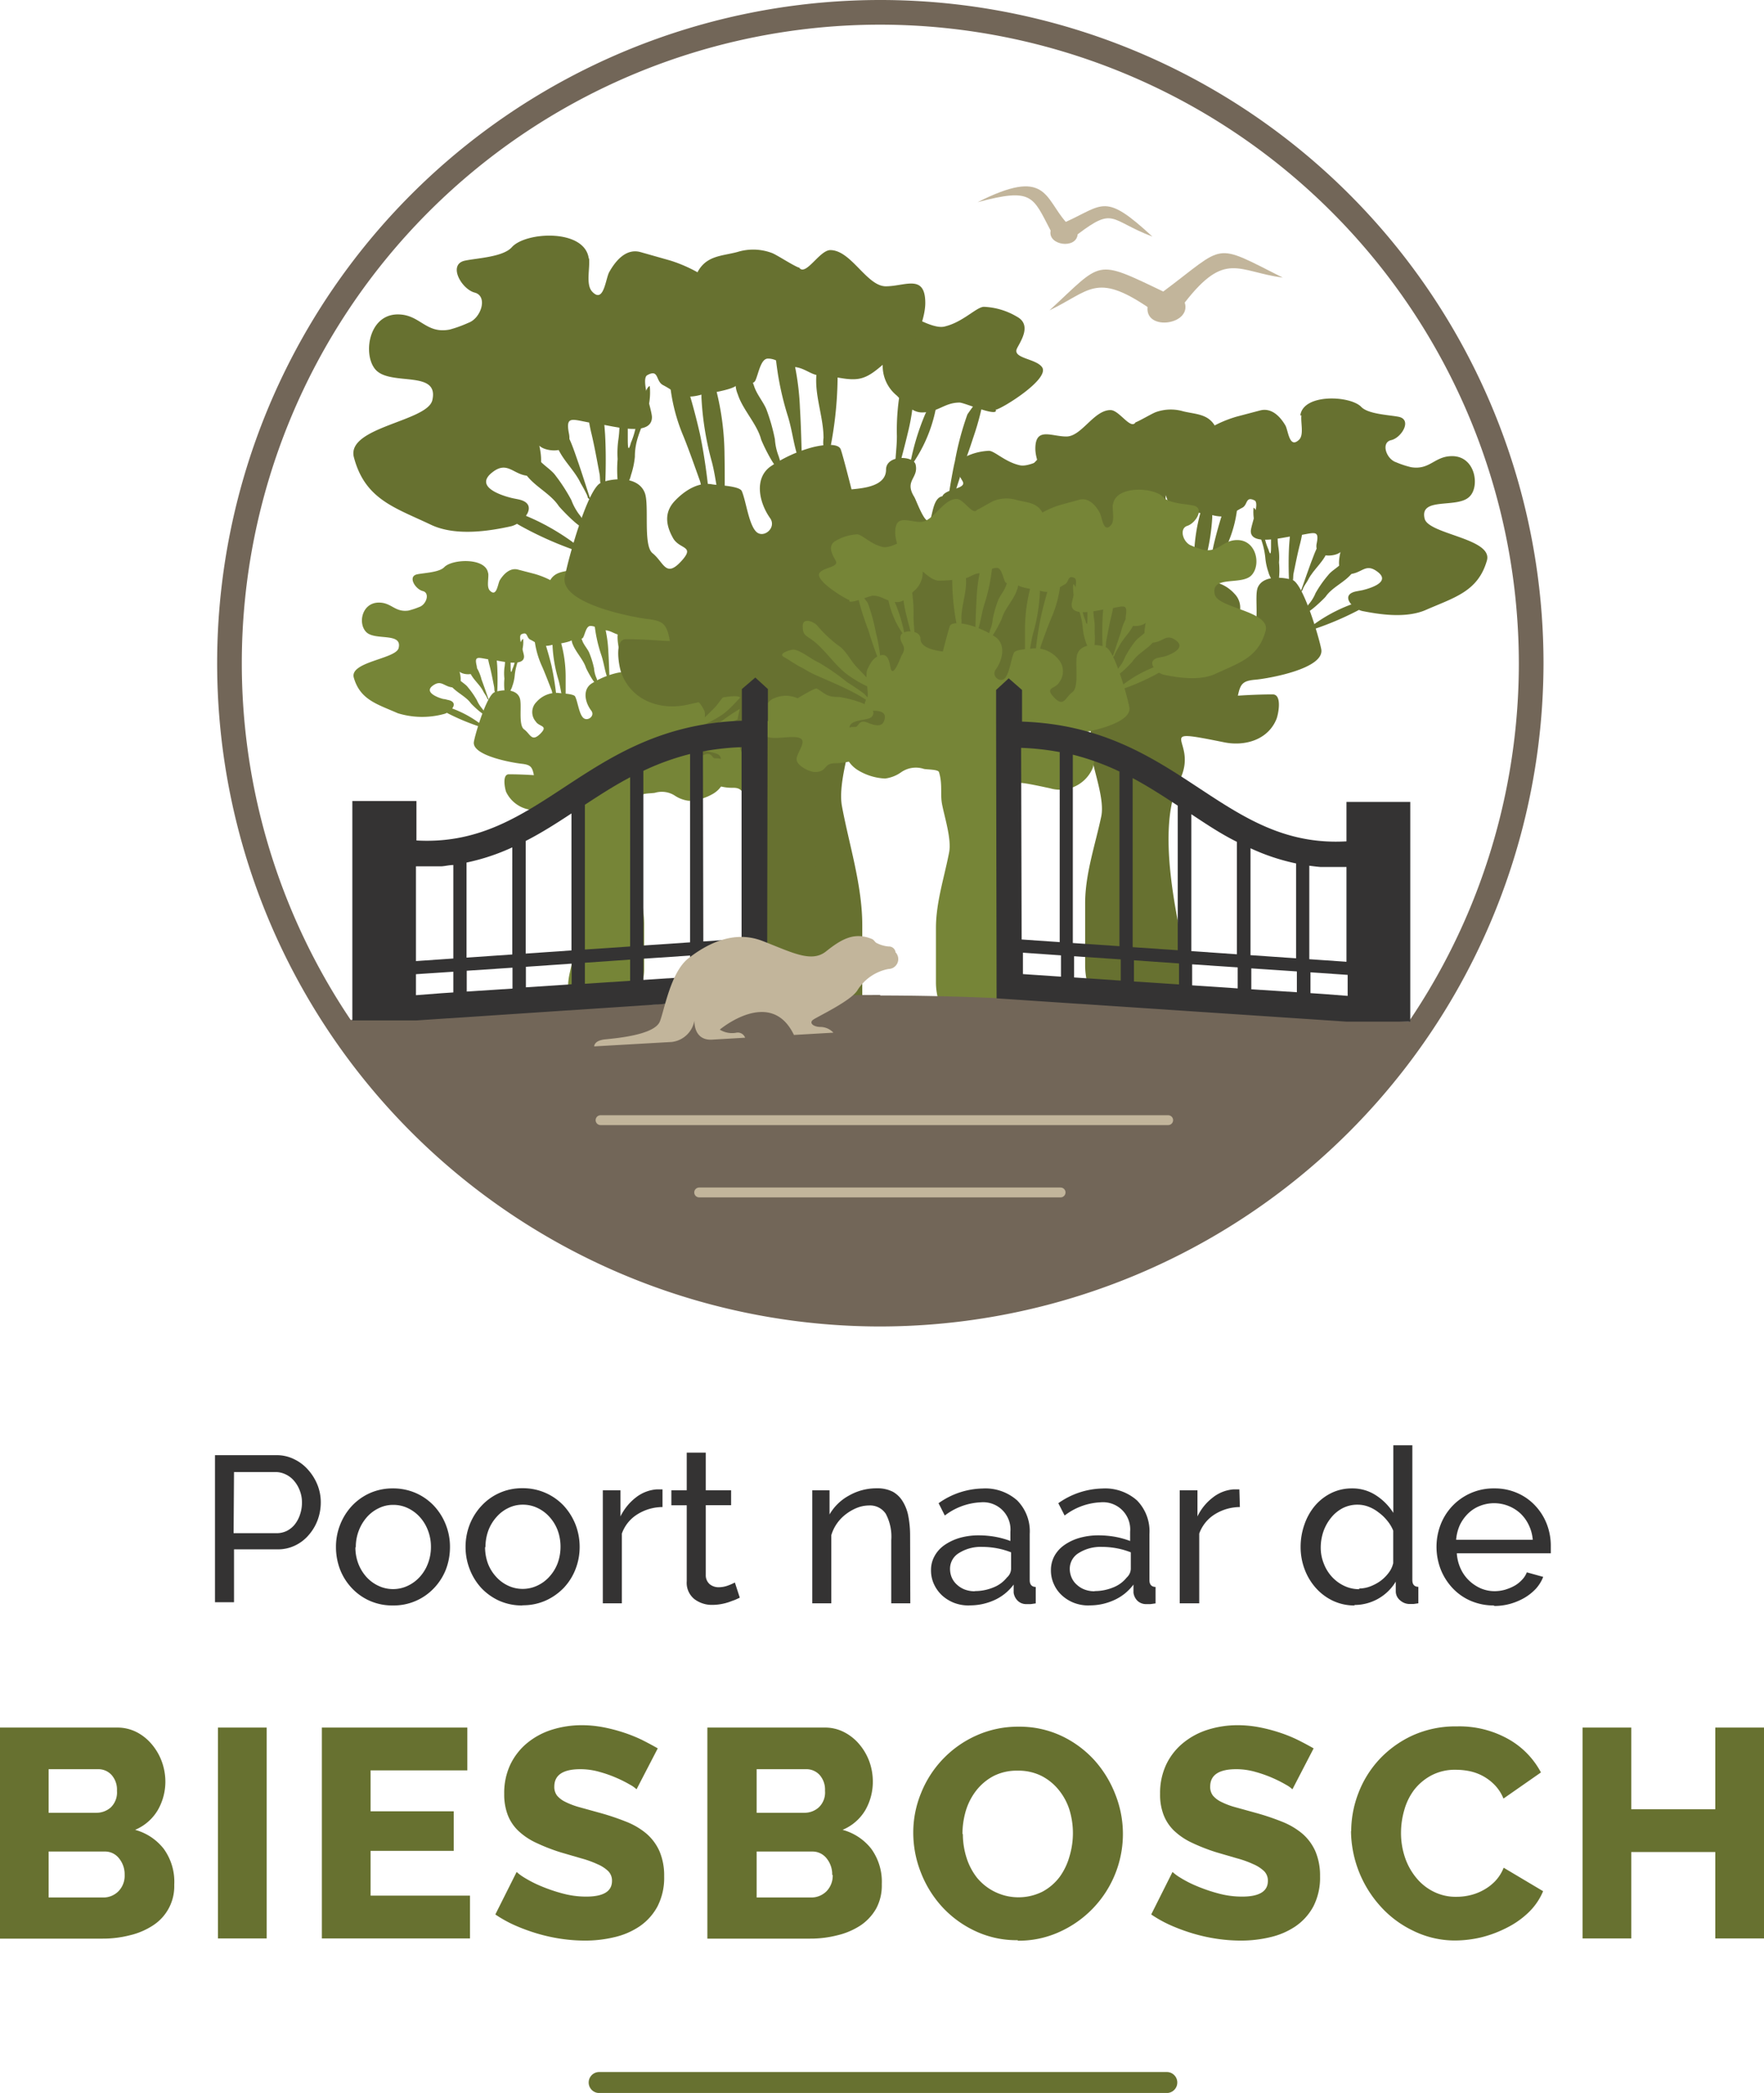 <svg id="Layer_1" data-name="Layer 1" xmlns="http://www.w3.org/2000/svg" xmlns:xlink="http://www.w3.org/1999/xlink" viewBox="0 0 178.88 212.22"><defs><clipPath id="clip-path" transform="translate(-66.27 -48.89)"><rect width="310.45" height="306.88" fill="none"/></clipPath></defs><title>logo-mobile</title><polygon points="63.16 61.7 64.29 73.26 75.96 73.62 73.01 63.97 63.16 61.7" fill="#768537" fill-rule="evenodd"/><rect x="108.1" y="47.55" width="10.1" height="10.86" fill="#677130"/><polygon points="73.48 62.71 68.18 75.09 73.32 79.45 80.5 77.77 90.16 75.09 94.45 69.78 106.83 72.31 106.83 56.65 96.2 56.17 84.35 58.67 72.47 62.71 73.48 62.71" fill="#677130" fill-rule="evenodd"/><g clip-path="url(#clip-path)"><path d="M137.19,123.91a23.32,23.32,0,0,1,5.27-2.6c.31-.14.6-.3.9-.45l.37-.18c.53-.27,1-.59,1.45-.81s-.6-.63-.82-.63c-.61,0-1.65.83-2.27,1.08a20.81,20.81,0,0,0-2.54,1.61c-.54.32-1.13.68-1.55,1a6.69,6.69,0,0,0-.81,1" transform="translate(-66.27 -48.89)" fill="#768537" fill-rule="evenodd"/><path d="M115.46,121c.45,1.1-1.38-.7-1.45-.81-.5-.69-1.45-1.08-2-1.75a1.64,1.64,0,0,1-.37-1.48c.17-.43,1,.51,1,.63.29.39.83.64,1.09,1a8.57,8.57,0,0,1,.9,1.3,3.4,3.4,0,0,0,.46.76,4.18,4.18,0,0,1,.27.36" transform="translate(-66.27 -48.89)" fill="#768537" fill-rule="evenodd"/><path d="M136.59,122.77a11.45,11.45,0,0,0,2.81-1.34c1.14-.75,2-2.07,3.09-2.88.66-.49,1-.43,1-1.26s-1-.32-1.27-.09a10.21,10.21,0,0,1-1.91,1.71c-.67.4-1.1,1.27-1.63,1.8l-1.18,1.16a9.68,9.68,0,0,1-.91.9" transform="translate(-66.27 -48.89)" fill="#768537" fill-rule="evenodd"/><path d="M137.68,117.47c.13-.32.24-.65.36-1a14,14,0,0,0,.64-2.34,10,10,0,0,0-1,1.17,14.7,14.7,0,0,0-.73,2.51,12.67,12.67,0,0,0-.44,2.75,31.06,31.06,0,0,0,1.17-3.11" transform="translate(-66.27 -48.89)" fill="#768537" fill-rule="evenodd"/><path d="M134.32,118.19a7.56,7.56,0,0,0,1.54-3.23c.22-1.09-.45,0-.64.36a12.65,12.65,0,0,0-.9,2.87" transform="translate(-66.27 -48.89)" fill="#768537" fill-rule="evenodd"/><path d="M134.39,112.8c.11,0,.2.23.2.81a10.41,10.41,0,0,1-.36,2.7c-.26,1-.6,2.13-.64,2.31l-.09-.52c0-.56.09-1,.09-1.61a11.25,11.25,0,0,1,.27-2.79c.12-.46.35-.91.53-.9m-.8,5.83h0s0,0,0,0" transform="translate(-66.27 -48.89)" fill="#768537" fill-rule="evenodd"/><path d="M129.59,117.74a18.63,18.63,0,0,0,.55-4.58c0-.67-1-1-1.19-.27-.24,1.23.37,2.47.37,3.69a1.63,1.63,0,0,0,.27,1.16" transform="translate(-66.27 -48.89)" fill="#768537" fill-rule="evenodd"/><path d="M117.78,119.36c-.33,0-.29-.18-.36-.54a6,6,0,0,1,0-1.12,4.82,4.82,0,0,1,0-1.08,4.61,4.61,0,0,0,.05-1.12,6.41,6.41,0,0,1,.13-1.53,4.88,4.88,0,0,0,.09-1.08c0-.3.26-.31.5-.31s0,.93,0,1,0,.12,0,.18c-.08.31-.09.69-.14.95a4.86,4.86,0,0,0,0,.94v.81c0,.34,0,.9.18.27a4.48,4.48,0,0,0,.32-1.08,4.84,4.84,0,0,1,.41-1.39c.14-.28.2-.51.36-.59a3.35,3.35,0,0,1-.23,1.57,6,6,0,0,0-.63,2.2,4.37,4.37,0,0,1-.23,1c-.07.26-.17.37-.23.59s-.13.18-.18.31" transform="translate(-66.27 -48.89)" fill="#768537" fill-rule="evenodd"/><path d="M116.69,119.18a27.29,27.29,0,0,0,0-2.78,27.58,27.58,0,0,0-.5-3.6c-.18-.86-.45.3-.5.59a7.82,7.82,0,0,0,.23,3c.17.67.33,1.49.45,2.11.07.31-.05.67.32.67" transform="translate(-66.27 -48.89)" fill="#768537" fill-rule="evenodd"/><path d="M115.92,119.94c.11.57-.46-1.2-.82-2.15a4.43,4.43,0,0,0-1.45-2.34c-.23-.13,0,.61.13,1.22.25,1,1.09,1.51,1.5,2.33.1.2.28.42.37.63s0,.07.27.31" transform="translate(-66.27 -48.89)" fill="#768537" fill-rule="evenodd"/><path d="M126.81,110.68c.14,0,.33.2.55.9a12.73,12.73,0,0,1,.6,3.4c.08,1.32.11,2.81.13,3l-.31-.6c-.21-.68-.28-1.27-.51-2a14.53,14.53,0,0,1-.74-3.47c0-.61.07-1.24.28-1.29m1.28,7.36h0s0,0,0,0" transform="translate(-66.27 -48.89)" fill="#768537" fill-rule="evenodd"/><path d="M122.64,113.13c.14,0,.32.21.52.92a13,13,0,0,1,.47,3.42c0,1.32,0,2.81,0,3l-.28-.61c-.19-.69-.24-1.28-.44-2a14.52,14.52,0,0,1-.61-3.5c0-.6.12-1.23.33-1.27m1,7.4h0s0,0,0,0" transform="translate(-66.27 -48.89)" fill="#768537" fill-rule="evenodd"/><path d="M122.7,119.58a28.8,28.8,0,0,0-.51-3.21,32.72,32.72,0,0,0-1.27-4.05c-.37-1-.49.43-.5.76a9.06,9.06,0,0,0,.84,3.43c.32.74.67,1.66.94,2.35.13.35.06.78.5.72" transform="translate(-66.27 -48.89)" fill="#768537" fill-rule="evenodd"/><path d="M126.85,117.92c.07,1.14-1.12-1.2-1.16-1.32-.26-.81-1-1.55-1.33-2.35a1.43,1.43,0,0,1,.13-1.42c.31-.29.77.86.82,1,.16.47.6.91.74,1.32a9.05,9.05,0,0,1,.46,1.51,3,3,0,0,0,.19.85,2.72,2.72,0,0,1,.15.42" transform="translate(-66.27 -48.89)" fill="#768537" fill-rule="evenodd"/><path d="M115.59,122.78a11.05,11.05,0,0,0-4.23-2.3c-1.52-.45-.13.48.34.75a22.53,22.53,0,0,0,3.89,1.55" transform="translate(-66.27 -48.89)" fill="#768537" fill-rule="evenodd"/><path d="M130.86,149.8a5.12,5.12,0,0,0,.73-2.6v-4.58c0-2.17-.76-4.3-1.18-6.38-.23-1.12.41-2.94.64-4a15.7,15.7,0,0,1,.27-2.69c.08-.24,1.1-.21,1.36-.27a2.44,2.44,0,0,1,2,.27,3.28,3.28,0,0,0,1.45.54,5.24,5.24,0,0,0,2.46-.72,2.61,2.61,0,0,0,1.09-1.26,2.83,2.83,0,0,0,0-1.53c-.18-.71-.15-.8-.91-.8-.32,0-.3-.68-1.09-.36s-1.42.39-1.55-.36,1-.63,1.37-.63c.71,0,.42-.85.18-1.17s.25-1.84,0-2.33-.51-1-1.18-1.17-.79.6-.91,1.08c-.23.89-.88-.9-1-1.08-.58-.86.27-1,.09-1.71-.13-.49-1.73-.5-1.73.27s-1.29,1-2,1.08c0,0-.53-2-.63-2.15-.2-.39-1.34-.17-1.64-.09a8.4,8.4,0,0,0-2.36,1c-1,.6-.76,1.91-.09,2.79.41.54-.39,1.13-.82.72s-.55-1.64-.82-2.16c-.14-.28-1.41-.31-1.72-.36a2.7,2.7,0,0,0-2.18.9,1.45,1.45,0,0,0-.09,2c.33.55,1.33.38.45,1.25s-1,0-1.63-.45-.18-2.58-.46-3.23c-.41-1-2-.76-2.54-.54-.77.3-1.9,4-2.09,5-.29,1.42,3.9,2.15,4.81,2.25s1.1.29,1.27,1.16c0,0-1.27-.09-2.54-.09-.71,0-.39,1.51-.27,1.8a3.25,3.25,0,0,0,3.81,1.71c5.53-1.12,1.78-.19,3.27,2.78,1.76,3.49.2,10.13-.63,13.83-.45,2-.1,3.68,2,3.68.87,0,1.64-.45,2.45-.45a3.22,3.22,0,0,0,1.64-.36c.63-.31-.15.33.72-.54" transform="translate(-66.27 -48.89)" fill="#768537" fill-rule="evenodd"/><path d="M124.05,119.81c-.5.49.52,1.28-.46,1.53-.54.13-.83.31-1.36.45s-.81-.41-.91-.81,0-.91.37-1.08.94-.2,1.45-.45c.35-.17.72.17.91.36" transform="translate(-66.27 -48.89)" fill="#768537" fill-rule="evenodd"/><path d="M118.32,122.23c.31-.15,0-1.72-.09-2-.25-.51-.78-.6-1.27-.72-.3-.08-.91,1.59-1,1.8-.24.58-.3,1-.54,1.61a1.76,1.76,0,0,0,.09,1.35c.23.47,1,.46,1.36.36s.69-1.1.82-1.35c.22-.44.33-.48.63-1.08" transform="translate(-66.27 -48.89)" fill="#768537" fill-rule="evenodd"/><path d="M130.05,119.09c.24-.49,0-1.34-.37-1.44a4.24,4.24,0,0,0-1.63.09,1.48,1.48,0,0,0-1.19.81,1.62,1.62,0,0,0,0,1.44c.22.52.93.54,1.46.54s.83-.46,1.18-.63a1.78,1.78,0,0,0,.55-.81" transform="translate(-66.27 -48.89)" fill="#768537" fill-rule="evenodd"/><path d="M137.22,126.45a1.5,1.5,0,0,1,1.37-.09c.46.24.45.81.45,1.35,0,.83-.32,1.1-1,1.44a1,1,0,0,1-1.45-.81,3.46,3.46,0,0,1,0-1.89c.07-.3.54,0,.63,0" transform="translate(-66.27 -48.89)" fill="#768537" fill-rule="evenodd"/><path d="M128.23,149.8c.49.13,1.39.39,1.82-.18a5.19,5.19,0,0,0,.9-1.52,10.4,10.4,0,0,0,.37-2.88c0-.89-.37-1.68-.37-2.6,0-1.18-.72-2.31-.9-3.41-.16-.9,0-2-.19-2.79a6,6,0,0,1,0-1.34v-2a11,11,0,0,1,.91-3.86c.19-.48,2.78-3.42,2.91-4s-1.92,1.16-2.36,1.08-1.54,1.5-1.64,1.7c-.37.73-.61,1.6-.91,2.34a17,17,0,0,0-.72,2.15,7.65,7.65,0,0,0,0,3.23,33.8,33.8,0,0,1,.81,3.78,35.09,35.09,0,0,0,.73,3.59,8.78,8.78,0,0,1,.18,2.24,6.26,6.26,0,0,1-.45,3c-.15.3-.59.45-.82.89l-.27.54" transform="translate(-66.27 -48.89)" fill="#768537" fill-rule="evenodd"/><path d="M139.31,115.05c.25.48-1.8-.36-2.09-.36-.89,0-1.23.54-2.18.54-.6,0-1-.5-1.45-.9a2,2,0,0,1-.82-1.62c0-1.14-.54-2.58.41-3.17.28-.17,2.27,1.26,3.17,1.06,1.07-.23,1.86-1.06,2.27-1.06a4.42,4.42,0,0,1,1.91.54c.9.45.18,1.36,0,1.71-.26.52,1.1.52,1.45,1,.48.62-2.31,2.2-2.67,2.27" transform="translate(-66.27 -48.89)" fill="#768537" fill-rule="evenodd"/><path d="M127.92,107.48c.38.5,1.18-.91,1.81-.91,1.22,0,2.12,1.92,3.22,1.92s2.27-.68,2.27.9c0,.9-.72,2.62-1.54,2.79s-1.34,1.1-2.27,1.25a14.76,14.76,0,0,1-2.27-.18c-.49,0-.92-.45-1.55-.45s-.82-.44-1.45-.44c-.42,0-.54.8-.73,1.16s-1.26.1-1.45,0a2.37,2.37,0,0,1-1.09-1.61c-.17-.82,1.11-.7.45-1.35a3.07,3.07,0,0,1-.27-.36c-.45-.59-1.31-.76-1.31-1.84,0-.2.18-.36.27-.54.51-1,1.46-.94,2.36-1.17a3.32,3.32,0,0,1,2,.06c.28.09,1.16.62,1.55.77" transform="translate(-66.27 -48.89)" fill="#768537" fill-rule="evenodd"/><path d="M115.78,107c.07.56-.2,1.42.18,1.79.69.68.78-.71,1-1.08.35-.56,1-1.28,1.82-1.07l1.73.45a9,9,0,0,1,1.9.8c1,.5,2.55.9,2.82,2s-1.2,1.93-1.45,2.42,1.54-.05.54,1.44c-.18.27-1.83.48-2.09.54-1.14.28-1.37-.14-2.18-.54-.43-.21-.23-.87-.91-.54-.39.2.27,1.85.27,2.25,0,1.09-2.37.44-3.08.36-1.44-.16-2-.6-1.73.54s-1.38,1-1.73.63c0,0,.49,1.61-.54,1.61s-1.26-.86-2.18-.18.58,1.23,1.09,1.35c.15,0,.3.06.45.09,1.23.24.28,1.29-.45,1.44a8.41,8.41,0,0,1-4.63-.09c-2.08-.92-3.81-1.35-4.46-3.6-.47-1.62,4.25-1.9,4.54-3,.42-1.63-2.38-.74-3.27-1.62s-.45-3,1.27-3c1.3,0,1.61,1,3,.81a7.72,7.72,0,0,0,1.09-.36c.73-.24,1.12-1.43.36-1.62s-1.57-1.5-.55-1.7c.69-.14,2.22-.19,2.73-.72.8-.84,4.25-1,4.45.63" transform="translate(-66.27 -48.89)" fill="#768537" fill-rule="evenodd"/><path d="M144,123.31a2.78,2.78,0,0,1,2.09,0c.48.14.93.87,1.18,1.26a1.67,1.67,0,0,1-.37,1.88c-.53.46-2.37-.07-3.08.21s.27,1.22.27,1.77-1.17,1.08-1.64,1.08c-1.14,0-.72-.74-1.81-.74a4.84,4.84,0,0,1-2.55-.65c-.3-.35.64-1,.82-1.15a1.3,1.3,0,0,0,.45-1.15c0-.79-1.67-.58-2-1-.87-1,2.65-1.65,3-1.65,1,0,1.08-.23,1.91-.71a8,8,0,0,1,1.73.81" transform="translate(-66.27 -48.89)" fill="#768537" fill-rule="evenodd"/><path d="M163.51,107.22c2.18-2,6.14-3.53,9.22-5,.55-.25,1.06-.57,1.59-.85l.64-.34c.93-.5,1.76-1.12,2.55-1.54,1-.56-1-1.19-1.44-1.19-1.06,0-2.89,1.58-4,2.05-1.55.66-3,2.13-4.46,3.07-.93.6-2,1.28-2.7,1.87a12.06,12.06,0,0,0-1.43,1.88" transform="translate(-66.27 -48.89)" fill="#677130" fill-rule="evenodd"/><path d="M125.48,101.73c.78,2.1-2.42-1.34-2.55-1.53-.87-1.31-2.52-2-3.42-3.33a3.34,3.34,0,0,1-.63-2.81c.3-.81,1.67,1,1.83,1.19.52.75,1.45,1.22,1.91,1.88a17.69,17.69,0,0,1,1.59,2.47,5.79,5.79,0,0,0,.79,1.45c.12.13.43.62.48.68" transform="translate(-66.27 -48.89)" fill="#677130" fill-rule="evenodd"/><path d="M162.46,105.06a19.17,19.17,0,0,0,4.93-2.56c2-1.42,3.51-3.93,5.41-5.46,1.16-.93,1.75-.82,1.75-2.38s-1.81-.62-2.23-.17A19.41,19.41,0,0,1,169,97.73c-1.17.75-1.92,2.4-2.86,3.41l-2.07,2.21a16.88,16.88,0,0,1-1.59,1.71" transform="translate(-66.27 -48.89)" fill="#677130" fill-rule="evenodd"/><path d="M164.37,95c.23-.62.43-1.25.64-1.88a27.09,27.09,0,0,0,1.11-4.43,19.12,19.12,0,0,0-1.75,2.22,29.93,29.93,0,0,0-1.27,4.77c-.23.88-1,5.36-.77,5.21S164,96,164.37,95" transform="translate(-66.27 -48.89)" fill="#677130" fill-rule="evenodd"/><path d="M158.49,96.36a14.89,14.89,0,0,0,2.7-6.14c.39-2.07-.8,0-1.11.69a24.62,24.62,0,0,0-1.59,5.45" transform="translate(-66.27 -48.89)" fill="#677130" fill-rule="evenodd"/><path d="M158.61,86.13c.2,0,.35.43.35,1.53a20.93,20.93,0,0,1-.63,5.12c-.45,1.91-1.05,4-1.12,4.4l-.15-1c0-1.07.16-1.94.16-3.07a23.12,23.12,0,0,1,.47-5.28c.2-.89.62-1.73.92-1.71m-1.4,11.06v0s0,0,0,0" transform="translate(-66.27 -48.89)" fill="#677130" fill-rule="evenodd"/><path d="M150.21,95.51a38.49,38.49,0,0,0,1-8.7c0-1.28-1.79-2-2.07-.51-.44,2.33.64,4.68.64,7a3.37,3.37,0,0,0,.47,2.22" transform="translate(-66.27 -48.89)" fill="#677130" fill-rule="evenodd"/><path d="M129.54,98.58c-.58.09-.51-.34-.64-1a12.74,12.74,0,0,1,0-2.14,9.79,9.79,0,0,1,.08-2,10.06,10.06,0,0,0,.08-2.13,13.16,13.16,0,0,1,.24-2.9,10.9,10.9,0,0,0,.16-2c0-.57.44-.59.87-.59.21,0,0,1.76,0,2s-.05.22-.08.34c-.13.57-.15,1.3-.24,1.79a10.54,10.54,0,0,0-.08,1.79v1.53c0,.65,0,1.71.32.51a8,8,0,0,0,.56-2,10.12,10.12,0,0,1,.71-2.64c.25-.54.36-1,.64-1.11a6.65,6.65,0,0,1-.4,3c-.52,1.53-1.11,2.51-1.11,4.18a8.65,8.65,0,0,1-.4,1.87c-.11.49-.3.7-.4,1.11,0,.2-.22.34-.31.6" transform="translate(-66.27 -48.89)" fill="#677130" fill-rule="evenodd"/><path d="M127.63,98.24c0,.07.15-2.61,0-5.29a56.29,56.29,0,0,0-.88-6.82c-.3-1.64-.79.57-.87,1.11a16.33,16.33,0,0,0,.39,5.71c.3,1.27.58,2.84.8,4,.11.6-.09,1.28.56,1.28" transform="translate(-66.27 -48.89)" fill="#677130" fill-rule="evenodd"/><path d="M126.27,99.69c.21,1.07-.79-2.29-1.43-4.1-.57-1.64-1.18-3.55-2.54-4.43-.4-.26,0,1.15.24,2.3.42,1.84,1.89,2.88,2.62,4.44a13.42,13.42,0,0,1,.64,1.19c.17.46-.07.13.47.6" transform="translate(-66.27 -48.89)" fill="#677130" fill-rule="evenodd"/><path d="M145.34,82.1c.25-.07.58.38,1,1.71a26.89,26.89,0,0,1,1.05,6.46c.15,2.5.18,5.33.22,5.79l-.53-1.14c-.38-1.3-.49-2.41-.9-3.78a30,30,0,0,1-1.3-6.6c-.07-1.15.13-2.35.49-2.44m2.25,14v0s0,0,0,0" transform="translate(-66.27 -48.89)" fill="#677130" fill-rule="evenodd"/><path d="M138,86.74c.25,0,.56.41.91,1.75a27.52,27.52,0,0,1,.83,6.5c.05,2.5,0,5.34,0,5.79l-.5-1.15c-.33-1.32-.41-2.43-.76-3.82a30.17,30.17,0,0,1-1.08-6.64c0-1.16.21-2.34.58-2.43m1.76,14.05v0s0,0,0,0" transform="translate(-66.27 -48.89)" fill="#677130" fill-rule="evenodd"/><path d="M138.16,99c0,.09-.26-3-.91-6.09A64.31,64.31,0,0,0,135,85.22c-.65-1.83-.86.8-.87,1.44a18.43,18.43,0,0,0,1.46,6.5c.57,1.41,1.18,3.16,1.65,4.47.23.67.1,1.49.89,1.37" transform="translate(-66.27 -48.89)" fill="#677130" fill-rule="evenodd"/><path d="M145.42,95.85c.12,2.15-2-2.29-2-2.52-.45-1.52-1.85-2.94-2.33-4.45a2.87,2.87,0,0,1,.23-2.7c.54-.54,1.35,1.63,1.43,1.89.28.87,1.05,1.72,1.3,2.5a19,19,0,0,1,.8,2.86,5.8,5.8,0,0,0,.34,1.61c.07.16.23.74.26.81" transform="translate(-66.27 -48.89)" fill="#677130" fill-rule="evenodd"/><path d="M125.71,105.06c.4.15-3-2.91-7.42-4.35-2.65-.87-.22.91.6,1.41a35.84,35.84,0,0,0,6.82,2.94" transform="translate(-66.27 -48.89)" fill="#677130" fill-rule="evenodd"/><path d="M152.44,156.38a10.53,10.53,0,0,0,1.27-4.94v-8.7c0-4.12-1.33-8.16-2.06-12.1-.4-2.13.72-5.59,1.11-7.68.3-1.62-.11-3.22.48-5.11.14-.45,1.93-.39,2.38-.51a4,4,0,0,1,3.5.51,5.46,5.46,0,0,0,2.55,1,8.71,8.71,0,0,0,4.29-1.36,4.79,4.79,0,0,0,1.91-2.39,5.58,5.58,0,0,0,0-2.9c-.31-1.35-.25-1.53-1.59-1.53-.56,0-.52-1.28-1.91-.69-1.23.53-2.48.75-2.7-.68-.2-1.28,1.67-1.19,2.38-1.19,1.24,0,.75-1.61.32-2.22-.24-.34.44-3.5,0-4.43-.52-1.12-.89-1.9-2.07-2.22s-1.37,1.13-1.59,2c-.39,1.69-1.53-1.7-1.75-2-1-1.64.48-1.86.16-3.24-.22-.94-3-1-3,.51,0,1.68-2.27,1.88-3.5,2,0,0-.94-3.72-1.11-4.09-.34-.73-2.35-.31-2.87-.17a14,14,0,0,0-4.13,1.87c-1.77,1.14-1.33,3.62-.16,5.29.73,1-.69,2.16-1.43,1.36s-1-3.1-1.43-4.09c-.26-.54-2.47-.58-3-.68-1.6-.29-3.05.89-3.81,1.7-1.13,1.21-.83,2.56-.16,3.75s2.33.74.79,2.39-1.72.07-2.86-.85c-1-.78-.31-4.91-.8-6.14-.72-1.81-3.49-1.44-4.45-1-1.34.57-3.31,7.69-3.66,9.55-.5,2.69,6.83,4.07,8.43,4.26s1.92.55,2.23,2.21c0,.08-2.24-.17-4.46-.17-1.24,0-.68,2.86-.47,3.41,1.08,2.91,4.06,3.82,6.68,3.24,9.67-2.12,3.1-.35,5.72,5.29,3.09,6.63.35,19.24-1.11,26.26-.78,3.77-.17,7,3.5,7,1.52,0,2.87-.85,4.3-.85a5.36,5.36,0,0,0,2.86-.68c1.11-.6-.26.62,1.27-1" transform="translate(-66.27 -48.89)" fill="#677130" fill-rule="evenodd"/><path d="M140.51,99.43c-.87.94.92,2.44-.79,2.9-.95.25-1.47.61-2.39.85s-1.41-.77-1.59-1.53a1.69,1.69,0,0,1,.63-2.05c.87-.46,1.65-.37,2.55-.85.62-.33,1.26.33,1.59.68" transform="translate(-66.27 -48.89)" fill="#677130" fill-rule="evenodd"/><path d="M130.49,104c.54-.29.06-3.29-.16-3.76-.45-1-1.37-1.13-2.23-1.36-.53-.14-1.6,3-1.75,3.41-.41,1.11-.52,1.91-.95,3.07a3.59,3.59,0,0,0,.16,2.56c.41.88,1.69.87,2.38.68s1.22-2.09,1.44-2.56c.39-.84.58-.91,1.11-2" transform="translate(-66.27 -48.89)" fill="#677130" fill-rule="evenodd"/><path d="M151,98.07c.43-.93.07-2.54-.64-2.73a6.57,6.57,0,0,0-2.86.17A2.52,2.52,0,0,0,145.44,97a3.22,3.22,0,0,0,0,2.73c.37,1,1.62,1,2.55,1,.78,0,1.46-.87,2.06-1.2a3.27,3.27,0,0,0,1-1.53" transform="translate(-66.27 -48.89)" fill="#677130" fill-rule="evenodd"/><path d="M163.58,112.05a2.4,2.4,0,0,1,2.38-.17c.82.44.8,1.53.8,2.56a2.59,2.59,0,0,1-1.75,2.72c-1.21.65-2.27-.33-2.55-1.53a7.22,7.22,0,0,1,0-3.58c.14-.57.95-.07,1.12,0" transform="translate(-66.27 -48.89)" fill="#677130" fill-rule="evenodd"/><path d="M147.83,156.38c.86.24,2.43.73,3.18-.34a10.32,10.32,0,0,0,1.59-2.9,21.67,21.67,0,0,0,.64-5.45c0-1.69-.64-3.2-.64-4.95,0-2.23-1.26-4.38-1.59-6.48-.26-1.7,0-3.82-.32-5.28a12.88,12.88,0,0,1,0-2.56v-3.75a18.88,18.88,0,0,1,.64-4.44,18.14,18.14,0,0,1,.95-2.89c.34-.91,4.86-6.5,5.09-7.51.28-1.18-3.36,2.22-4.13,2s-2.69,2.86-2.87,3.24c-.64,1.38-1.06,3-1.59,4.43a31.44,31.44,0,0,0-1.27,4.09,15.86,15.86,0,0,0,0,6.14,71.91,71.91,0,0,1,1.43,7.16c.32,2.36.75,4.58,1.27,6.82a18.34,18.34,0,0,1,.32,4.27,12.75,12.75,0,0,1-.79,5.62c-.27.58-1,.86-1.43,1.71l-.48,1" transform="translate(-66.27 -48.89)" fill="#677130" fill-rule="evenodd"/><path d="M167.23,90.39c.43.91-3.16-.68-3.65-.68-1.56,0-2.16,1-3.82,1-1.06,0-1.85-1-2.55-1.71A3.87,3.87,0,0,1,155.78,86c0-2.16-.95-4.9.72-6,.48-.32,4,2.39,5.55,2,1.88-.44,3.25-2,4-2a7.13,7.13,0,0,1,3.34,1c1.58.85.31,2.58,0,3.24-.46,1,1.93,1,2.55,1.88.83,1.18-4,4.18-4.68,4.31" transform="translate(-66.27 -48.89)" fill="#677130" fill-rule="evenodd"/><path d="M147.29,76c.66,1,2.07-1.75,3.18-1.75,2.12,0,3.69,3.67,5.63,3.67s4-1.3,4,1.7c0,1.71-1.27,5-2.71,5.29-1.29.28-2.35,2.09-4,2.38-1.24.23-2.67-.34-4-.34-.86,0-1.61-.85-2.7-.85s-1.45-.85-2.55-.85c-.73,0-.95,1.53-1.27,2.22s-2.2.18-2.55,0a4.6,4.6,0,0,1-1.91-3.07c-.28-1.55,1.95-1.33.8-2.56a6.41,6.41,0,0,1-.48-.68c-.78-1.12-2.29-1.45-2.29-3.5,0-.38.32-.68.48-1,.88-1.89,2.55-1.79,4.13-2.22a5.41,5.41,0,0,1,3.49.1c.49.18,2,1.19,2.72,1.48" transform="translate(-66.27 -48.89)" fill="#677130" fill-rule="evenodd"/><path d="M126,75.05c.12,1.07-.35,2.69.32,3.41,1.19,1.28,1.36-1.36,1.74-2,.61-1.08,1.68-2.44,3.19-2l3,.85a14.65,14.65,0,0,1,3.33,1.53c1.75.94,4.46,1.69,4.94,3.75s-2.1,3.67-2.55,4.61c-.33.68,2.7-.11,1,2.73-.31.5-3.2.9-3.66,1-2,.53-2.4-.27-3.82-1-.75-.41-.39-1.66-1.58-1-.7.38.47,3.52.47,4.26,0,2.08-4.15.84-5.41.69-2.51-.3-3.42-1.14-3,1s-2.41,1.86-3,1.2c-.06-.07.85,3.06-1,3.06-1.62,0-2.2-1.63-3.81-.33-1.81,1.45,1,2.32,1.9,2.55.27.07.53.11.8.17,2.15.46.48,2.45-.8,2.73-2,.44-5.54,1.06-8.11-.17-3.63-1.73-6.66-2.55-7.79-6.82-.82-3.08,7.44-3.63,7.95-5.8.72-3.1-4.18-1.41-5.73-3.07-1.34-1.44-.79-5.63,2.23-5.63,2.27,0,2.82,2,5.25,1.54a12.49,12.49,0,0,0,1.91-.69c1.29-.46,2-2.7.64-3.06s-2.75-2.86-1-3.24c1.21-.26,3.88-.36,4.77-1.37,1.41-1.58,7.45-1.89,7.8,1.2" transform="translate(-66.27 -48.89)" fill="#677130" fill-rule="evenodd"/><path d="M175.35,106.08c.81-.64,2.41-.39,3.65,0,.86.27,1.63,1.65,2.07,2.38a3.37,3.37,0,0,1-.63,3.57c-.94.88-4.17-.12-5.41.4s.48,2.33.48,3.37-2,2-2.87,2c-2,0-1.26-1.39-3.18-1.39-1.24,0-3.83-.47-4.45-1.25s1.12-1.89,1.43-2.18a2.58,2.58,0,0,0,.79-2.19c0-1.5-2.93-1.1-3.5-1.81-1.52-1.91,4.63-3.15,5.25-3.15,1.79,0,1.88-.42,3.34-1.33.29-.18,2.83,1.43,3,1.53" transform="translate(-66.27 -48.89)" fill="#677130" fill-rule="evenodd"/><path d="M168.54,114.53c-1.73-1.43-4.86-2.58-7.31-3.61-.43-.19-.84-.42-1.26-.63l-.51-.25c-.73-.36-1.39-.81-2-1.12-.83-.41.82-.87,1.13-.87.85,0,2.29,1.16,3.15,1.5a26.5,26.5,0,0,1,3.53,2.24c.74.44,1.57.94,2.15,1.37a9.7,9.7,0,0,1,1.13,1.37" transform="translate(-66.27 -48.89)" fill="#677130" fill-rule="evenodd"/><path d="M198.69,110.52c-.62,1.53,1.91-1,2-1.12.69-1,2-1.49,2.71-2.43a2.29,2.29,0,0,0,.51-2c-.24-.59-1.33.71-1.45.87-.41.54-1.15.89-1.51,1.37a11.72,11.72,0,0,0-1.27,1.81,4.13,4.13,0,0,1-.63,1.06c-.09.09-.34.45-.37.49" transform="translate(-66.27 -48.89)" fill="#677130" fill-rule="evenodd"/><path d="M169.37,113a15.37,15.37,0,0,1-3.91-1.87c-1.57-1-2.78-2.87-4.28-4-.92-.68-1.39-.6-1.39-1.75s1.43-.45,1.76-.12a15.63,15.63,0,0,0,2.65,2.37c.94.55,1.53,1.75,2.27,2.49.59.57,1.14,1.13,1.64,1.62a13.47,13.47,0,0,0,1.26,1.24" transform="translate(-66.27 -48.89)" fill="#677130" fill-rule="evenodd"/><path d="M167.86,105.6c-.18-.45-.34-.91-.51-1.37a18.27,18.27,0,0,1-.88-3.24,15.11,15.11,0,0,1,1.39,1.62,21.4,21.4,0,0,1,1,3.49c.18.64.83,3.92.6,3.81s-1.32-3.59-1.61-4.31" transform="translate(-66.27 -48.89)" fill="#677130" fill-rule="evenodd"/><path d="M172.52,106.6a10.58,10.58,0,0,1-2.14-4.48c-.31-1.52.63,0,.88.49a17.21,17.21,0,0,1,1.26,4" transform="translate(-66.27 -48.89)" fill="#677130" fill-rule="evenodd"/><path d="M172.43,99.12c-.16,0-.28.32-.28,1.13a13.88,13.88,0,0,0,.5,3.73c.35,1.4.83,3,.89,3.22l.12-.73c0-.78-.13-1.41-.13-2.24a16,16,0,0,0-.37-3.86c-.17-.64-.5-1.26-.73-1.25m1.11,8.08v0s0,0,0,0" transform="translate(-66.27 -48.89)" fill="#677130" fill-rule="evenodd"/><path d="M179.08,106a26.11,26.11,0,0,1-.76-6.36c0-.93,1.42-1.45,1.64-.37.35,1.71-.5,3.42-.5,5.11a2.32,2.32,0,0,1-.38,1.62" transform="translate(-66.27 -48.89)" fill="#677130" fill-rule="evenodd"/><path d="M195.47,108.22c.46.07.4-.25.5-.75a8,8,0,0,0,0-1.55,6.18,6.18,0,0,0-.06-1.5,6.73,6.73,0,0,1-.06-1.56,9.16,9.16,0,0,0-.19-2.11,7,7,0,0,1-.13-1.5c0-.42-.35-.43-.69-.43-.16,0,0,1.29,0,1.43l.06.25c.11.42.12,1,.19,1.3a6.32,6.32,0,0,1,.07,1.31v1.12c0,.48,0,1.25-.26.38a5.78,5.78,0,0,1-.44-1.5,6.68,6.68,0,0,0-.57-1.93c-.19-.39-.28-.7-.5-.81a4.71,4.71,0,0,0,.31,2.18,7.88,7.88,0,0,1,.89,3,6.16,6.16,0,0,0,.31,1.37c.09.36.24.51.32.81s.17.25.25.44" transform="translate(-66.27 -48.89)" fill="#677130" fill-rule="evenodd"/><path d="M197,108c0,.06-.12-1.9,0-3.86a38.25,38.25,0,0,1,.7-5c.24-1.2.62.41.69.81a11.24,11.24,0,0,1-.31,4.17c-.24.93-.46,2.07-.64,2.93-.08.44.08.93-.44.93" transform="translate(-66.27 -48.89)" fill="#677130" fill-rule="evenodd"/><path d="M198.06,109c-.16.78.63-1.67,1.13-3s.94-2.6,2-3.24c.32-.19,0,.84-.19,1.68-.34,1.34-1.51,2.1-2.08,3.24-.14.27-.39.58-.51.87s.06.1-.37.44" transform="translate(-66.27 -48.89)" fill="#677130" fill-rule="evenodd"/><path d="M182.94,96.18c-.19-.05-.45.28-.76,1.25a18.17,18.17,0,0,0-.84,4.72c-.11,1.82-.14,3.9-.17,4.23l.42-.83c.3-1,.39-1.76.71-2.76a20.34,20.34,0,0,0,1-4.82c.06-.85-.1-1.72-.39-1.79m-1.78,10.2v0s0,0,0,0" transform="translate(-66.27 -48.89)" fill="#677130" fill-rule="evenodd"/><path d="M188.73,99.57c-.2,0-.45.3-.72,1.28a18.19,18.19,0,0,0-.66,4.75c0,1.82,0,3.9,0,4.23l.39-.85c.26-1,.32-1.77.6-2.78a20.84,20.84,0,0,0,.86-4.86c0-.84-.17-1.71-.46-1.77m-1.39,10.27h0s0,0,0,0" transform="translate(-66.27 -48.89)" fill="#677130" fill-rule="evenodd"/><path d="M188.64,108.52a39.35,39.35,0,0,1,.72-4.44,41.55,41.55,0,0,1,1.76-5.62c.51-1.34.68.59.68,1.05a12.37,12.37,0,0,1-1.15,4.75c-.46,1-.94,2.31-1.31,3.26-.19.5-.08,1.09-.7,1" transform="translate(-66.27 -48.89)" fill="#677130" fill-rule="evenodd"/><path d="M182.88,106.23c-.1,1.57,1.55-1.68,1.61-1.84.36-1.12,1.46-2.15,1.85-3.26a2,2,0,0,0-.19-2c-.43-.4-1.06,1.19-1.13,1.38-.22.64-.83,1.26-1,1.83a12.62,12.62,0,0,0-.64,2.09,4.17,4.17,0,0,1-.26,1.18,6.22,6.22,0,0,0-.21.59" transform="translate(-66.27 -48.89)" fill="#677130" fill-rule="evenodd"/><path d="M198.5,113a15.74,15.74,0,0,1,5.88-3.18c2.11-.64.18.66-.47,1A30.5,30.5,0,0,1,198.5,113" transform="translate(-66.27 -48.89)" fill="#677130" fill-rule="evenodd"/><path d="M177.31,150.44a7.22,7.22,0,0,1-1-3.61v-6.35c0-3,1.05-6,1.64-8.84.31-1.56-.58-4.08-.89-5.61-.24-1.19.09-2.35-.38-3.74-.11-.32-1.53-.28-1.89-.37a3.39,3.39,0,0,0-2.77.37,4.47,4.47,0,0,1-2,.75,7.35,7.35,0,0,1-3.4-1,3.64,3.64,0,0,1-1.52-1.75,3.91,3.91,0,0,1,0-2.12c.25-1,.2-1.12,1.26-1.12.45,0,.42-.93,1.52-.5s2,.55,2.14-.49-1.32-.88-1.89-.88c-1,0-.59-1.17-.25-1.61.19-.25-.35-2.56,0-3.24s.7-1.39,1.64-1.62,1.09.82,1.26,1.49c.31,1.24,1.21-1.24,1.38-1.49.81-1.2-.38-1.36-.12-2.37.17-.69,2.39-.7,2.39.37,0,1.23,1.8,1.38,2.78,1.5,0,0,.74-2.72.88-3,.27-.53,1.86-.23,2.27-.12a11.26,11.26,0,0,1,3.28,1.37c1.4.82,1,2.64.13,3.86-.58.76.54,1.57,1.13,1s.77-2.26,1.13-3c.2-.39,2-.42,2.4-.49a3.78,3.78,0,0,1,3,1.24,2,2,0,0,1,.12,2.74c-.47.77-1.85.54-.63,1.75s1.37,0,2.27-.63.24-3.58.63-4.48c.58-1.33,2.77-1,3.53-.75,1.06.42,2.63,5.62,2.9,7,.4,2-5.41,3-6.68,3.11s-1.52.41-1.77,1.62c0,0,1.78-.13,3.53-.13,1,0,.55,2.09.38,2.5-.86,2.12-3.21,2.78-5.29,2.36-7.67-1.55-2.46-.26-4.54,3.86-2.44,4.85-.27,14.06.88,19.19.62,2.75.14,5.1-2.77,5.1-1.21,0-2.28-.62-3.41-.62a4.46,4.46,0,0,1-2.27-.5c-.88-.43.21.46-1-.75" transform="translate(-66.27 -48.89)" fill="#677130" fill-rule="evenodd"/><path d="M186.77,108.84c.69.69-.72,1.78.63,2.12.75.19,1.16.44,1.89.62s1.12-.56,1.26-1.12a1.17,1.17,0,0,0-.5-1.49c-.69-.34-1.3-.27-2-.63-.49-.24-1,.25-1.26.5" transform="translate(-66.27 -48.89)" fill="#677130" fill-rule="evenodd"/><path d="M194.71,112.21c-.42-.22,0-2.4.13-2.74.36-.71,1.08-.83,1.77-1,.42-.11,1.26,2.2,1.38,2.49.33.81.41,1.39.76,2.24a2.43,2.43,0,0,1-.13,1.87c-.32.65-1.34.63-1.89.5s-1-1.53-1.13-1.87c-.31-.61-.47-.67-.89-1.49" transform="translate(-66.27 -48.89)" fill="#677130" fill-rule="evenodd"/><path d="M178.45,107.85c-.34-.68-.06-1.86.5-2a5.77,5.77,0,0,1,2.27.13c.86.21,1.27.38,1.64,1.12a2.15,2.15,0,0,1,0,2c-.29.73-1.28.75-2,.75s-1.16-.64-1.64-.87a2.52,2.52,0,0,1-.76-1.12" transform="translate(-66.27 -48.89)" fill="#677130" fill-rule="evenodd"/><path d="M168.49,118.06a2.06,2.06,0,0,0-1.89-.13c-.65.33-.63,1.12-.63,1.87,0,1.15.44,1.53,1.38,2a1.45,1.45,0,0,0,2-1.12,4.85,4.85,0,0,0,0-2.62c-.11-.42-.75,0-.88,0" transform="translate(-66.27 -48.89)" fill="#677130" fill-rule="evenodd"/><path d="M181,150.44c-.68.17-1.93.54-2.52-.24a7.44,7.44,0,0,1-1.26-2.12,14.52,14.52,0,0,1-.51-4c0-1.23.51-2.33.51-3.61,0-1.63,1-3.2,1.26-4.73.21-1.25,0-2.8.25-3.86a8.35,8.35,0,0,0,0-1.87v-2.74a13.21,13.21,0,0,0-.5-3.24,13.71,13.71,0,0,0-.76-2.12c-.27-.66-3.85-4.74-4-5.48s2.66,1.62,3.27,1.49,2.13,2.1,2.27,2.37c.52,1,.85,2.21,1.26,3.24a21.06,21.06,0,0,1,1,3,10.57,10.57,0,0,1,0,4.48,47.85,47.85,0,0,0-1.13,5.23,50.06,50.06,0,0,1-1,5,12.34,12.34,0,0,0-.25,3.11,8.67,8.67,0,0,0,.63,4.11c.21.42.82.63,1.13,1.25Z" transform="translate(-66.27 -48.89)" fill="#677130" fill-rule="evenodd"/><path d="M165.59,102.24c-.34.67,2.5-.5,2.9-.5,1.23,0,1.7.75,3,.75.84,0,1.47-.7,2-1.25A2.74,2.74,0,0,0,174.67,99c0-1.58.75-3.58-.57-4.4-.38-.23-3.15,1.75-4.4,1.47-1.49-.32-2.58-1.47-3.15-1.47a6,6,0,0,0-2.65.75c-1.25.62-.25,1.88,0,2.37.37.72-1.53.72-2,1.37-.65.86,3.21,3,3.71,3.15" transform="translate(-66.27 -48.89)" fill="#677130" fill-rule="evenodd"/><path d="M181.4,91.75c-.52.69-1.64-1.28-2.52-1.28-1.69,0-2.93,2.68-4.47,2.68s-3.15-1-3.15,1.24c0,1.25,1,3.64,2.15,3.86s1.86,1.54,3.15,1.75a21.53,21.53,0,0,0,3.15-.25c.68,0,1.27-.62,2.14-.62s1.15-.63,2-.63c.58,0,.76,1.12,1,1.62s1.75.14,2,0a3.33,3.33,0,0,0,1.51-2.24c.23-1.13-1.54-1-.63-1.87a3.86,3.86,0,0,0,.38-.5c.62-.81,1.81-1.05,1.81-2.55,0-.28-.25-.5-.37-.74-.7-1.38-2-1.31-3.28-1.62a4.51,4.51,0,0,0-2.77.07c-.38.13-1.61.87-2.15,1.08" transform="translate(-66.27 -48.89)" fill="#677130" fill-rule="evenodd"/><path d="M198.24,91c-.09.78.28,2-.25,2.49-1,.94-1.08-1-1.39-1.49-.47-.79-1.32-1.79-2.52-1.5l-2.39.63A12.21,12.21,0,0,0,189,92.27c-1.38.69-3.53,1.24-3.91,2.74s1.66,2.68,2,3.37c.26.5-2.14-.08-.76,2,.25.37,2.54.66,2.9.75,1.59.39,1.91-.19,3-.75.6-.29.31-1.21,1.26-.75.55.28-.38,2.57-.38,3.12,0,1.51,3.29.61,4.29.5,2-.22,2.71-.83,2.39.74s1.91,1.36,2.4.88c.05,0-.67,2.24.76,2.24s1.74-1.2,3-.25c1.43,1.06-.81,1.7-1.51,1.87l-.63.12c-1.71.34-.39,1.79.63,2,1.62.32,4.39.78,6.43-.12,2.88-1.26,5.28-1.86,6.18-5,.65-2.25-5.9-2.65-6.31-4.24-.57-2.27,3.32-1,4.54-2.24,1.07-1,.63-4.11-1.76-4.11-1.8,0-2.24,1.44-4.17,1.12a9.54,9.54,0,0,1-1.51-.5c-1-.33-1.56-2-.5-2.24s2.17-2.09.75-2.37c-.95-.19-3.07-.26-3.78-1-1.11-1.16-5.9-1.38-6.18.87" transform="translate(-66.27 -48.89)" fill="#677130" fill-rule="evenodd"/><path d="M159.16,113.7c-.65-.47-1.91-.28-2.9,0-.68.19-1.29,1.2-1.64,1.74a2.33,2.33,0,0,0,.5,2.61c.75.64,3.3-.09,4.29.29S159,120,159,120.8s1.62,1.49,2.27,1.49c1.58,0,1-1,2.52-1,1,0,3-.34,3.53-.91s-.88-1.38-1.13-1.6a1.79,1.79,0,0,1-.63-1.59c0-1.1,2.32-.81,2.77-1.33,1.21-1.39-3.66-2.3-4.16-2.3-1.41,0-1.49-.3-2.65-1-.23-.13-2.24,1-2.39,1.12" transform="translate(-66.27 -48.89)" fill="#677130" fill-rule="evenodd"/><path d="M154.83,120.41c-1.42-1.24-4-2.24-6-3.14-.36-.16-.69-.36-1-.54-.13-.08-.27-.15-.41-.22-.6-.32-1.14-.71-1.65-1-.68-.35.68-.75.93-.75.69,0,1.87,1,2.58,1.3a22.9,22.9,0,0,1,2.89,2c.6.38,1.28.82,1.75,1.19a8.76,8.76,0,0,1,.93,1.19" transform="translate(-66.27 -48.89)" fill="#768537" fill-rule="evenodd"/><path d="M179.48,116.93c-.5,1.33,1.57-.86,1.65-1,.57-.83,1.64-1.3,2.22-2.11a2.11,2.11,0,0,0,.41-1.79c-.19-.52-1.08.62-1.18.76-.34.47-.94.77-1.24,1.19a9.89,9.89,0,0,0-1,1.57,3.59,3.59,0,0,1-.52.92c-.07.08-.28.4-.31.44" transform="translate(-66.27 -48.89)" fill="#768537" fill-rule="evenodd"/><path d="M155.5,119a12.14,12.14,0,0,1-3.19-1.63c-1.29-.9-2.28-2.49-3.51-3.46-.75-.6-1.13-.53-1.13-1.52s1.17-.4,1.44-.11a12.55,12.55,0,0,0,2.17,2.06c.76.48,1.24,1.53,1.85,2.17l1.34,1.41a13,13,0,0,0,1,1.08" transform="translate(-66.27 -48.89)" fill="#768537" fill-rule="evenodd"/><path d="M154.27,112.64c-.15-.39-.28-.79-.42-1.19a17.15,17.15,0,0,1-.72-2.82,13.51,13.51,0,0,1,1.14,1.41,18.69,18.69,0,0,1,.82,3,16,16,0,0,1,.5,3.31,36.88,36.88,0,0,1-1.32-3.75" transform="translate(-66.27 -48.89)" fill="#768537" fill-rule="evenodd"/><path d="M158.08,113.51a9.33,9.33,0,0,1-1.75-3.9c-.25-1.32.52,0,.72.43a16.06,16.06,0,0,1,1,3.47" transform="translate(-66.27 -48.89)" fill="#768537" fill-rule="evenodd"/><path d="M158,107c-.13,0-.23.27-.23,1a13.35,13.35,0,0,0,.41,3.26c.29,1.21.69,2.57.73,2.79l.1-.63c0-.68-.1-1.23-.1-2a14.45,14.45,0,0,0-.31-3.36c-.13-.56-.4-1.1-.6-1.08m.91,7h0s0,0,0,0" transform="translate(-66.27 -48.89)" fill="#768537" fill-rule="evenodd"/><path d="M163.45,113a24.16,24.16,0,0,1-.62-5.53c0-.81,1.16-1.26,1.34-.32.28,1.48-.41,3-.41,4.44a2.15,2.15,0,0,1-.31,1.41" transform="translate(-66.27 -48.89)" fill="#768537" fill-rule="evenodd"/><path d="M176.85,114.92c.38.06.33-.21.42-.65a8.69,8.69,0,0,0,0-1.35,5.57,5.57,0,0,0-.06-1.3,6.15,6.15,0,0,1-.05-1.36,8.58,8.58,0,0,0-.15-1.84,6.4,6.4,0,0,1-.11-1.3c0-.37-.28-.38-.56-.38s0,1.12,0,1.24a1.42,1.42,0,0,0,0,.22c.09.37.09.83.15,1.14a6.1,6.1,0,0,1,.05,1.14v1c0,.41,0,1.09-.2.33a5.1,5.1,0,0,1-.36-1.3,6.18,6.18,0,0,0-.47-1.68c-.16-.34-.23-.61-.41-.71a4.38,4.38,0,0,0,.26,1.9,7.21,7.21,0,0,1,.72,2.65,5.48,5.48,0,0,0,.26,1.2c.07.3.19.44.26.7s.14.22.2.38" transform="translate(-66.27 -48.89)" fill="#768537" fill-rule="evenodd"/><path d="M178.09,114.7s-.1-1.65,0-3.35a33.48,33.48,0,0,1,.57-4.34c.2-1,.51.36.56.7a10.34,10.34,0,0,1-.25,3.64c-.2.8-.38,1.8-.52,2.54-.07.38.06.81-.36.81" transform="translate(-66.27 -48.89)" fill="#768537" fill-rule="evenodd"/><path d="M179,115.62c-.13.69.52-1.45.93-2.6a5.25,5.25,0,0,1,1.64-2.81c.27-.17,0,.73-.15,1.46-.28,1.17-1.23,1.83-1.7,2.82a7.81,7.81,0,0,0-.41.76c-.12.29,0,.08-.31.37" transform="translate(-66.27 -48.89)" fill="#768537" fill-rule="evenodd"/><path d="M166.61,104.45c-.17,0-.38.24-.63,1.08a16.35,16.35,0,0,0-.68,4.11c-.1,1.59-.12,3.39-.15,3.68l.35-.73c.24-.82.32-1.53.58-2.4a18.43,18.43,0,0,0,.84-4.19c.05-.73-.08-1.49-.31-1.55m-1.46,8.87v0s0,0,0,0" transform="translate(-66.27 -48.89)" fill="#768537" fill-rule="evenodd"/><path d="M171.34,107.4c-.16,0-.37.25-.59,1.11a16.85,16.85,0,0,0-.54,4.13c0,1.59,0,3.39,0,3.68l.32-.73c.22-.84.27-1.55.49-2.43a18,18,0,0,0,.7-4.22c0-.73-.13-1.49-.37-1.54m-1.14,8.93h0s0,0,0,0" transform="translate(-66.27 -48.89)" fill="#768537" fill-rule="evenodd"/><path d="M171.26,115.19c0,.06.17-1.93.59-3.87a39.7,39.7,0,0,1,1.44-4.89c.42-1.16.56.51.56.91a11.47,11.47,0,0,1-.94,4.14c-.38.89-.77,2-1.07,2.84-.15.42-.07.94-.58.87" transform="translate(-66.27 -48.89)" fill="#768537" fill-rule="evenodd"/><path d="M166.56,113.19c-.09,1.36,1.27-1.46,1.31-1.6.29-1,1.2-1.88,1.51-2.84a1.77,1.77,0,0,0-.15-1.71c-.35-.35-.87,1-.93,1.2-.18.56-.68,1.1-.84,1.59a11.46,11.46,0,0,0-.52,1.82,3.41,3.41,0,0,1-.22,1,4.75,4.75,0,0,0-.16.52" transform="translate(-66.27 -48.89)" fill="#768537" fill-rule="evenodd"/><path d="M179.33,119a12.91,12.91,0,0,1,4.81-2.76c1.72-.56.15.57-.39.89a22.77,22.77,0,0,1-4.42,1.87" transform="translate(-66.27 -48.89)" fill="#768537" fill-rule="evenodd"/><path d="M162,151.66a6.54,6.54,0,0,1-.82-3.14V143c0-2.62.86-5.19,1.34-7.7.25-1.35-.47-3.55-.72-4.87-.2-1,.07-2-.31-3.25-.09-.29-1.26-.25-1.55-.33a2.61,2.61,0,0,0-2.27.33,3.58,3.58,0,0,1-1.65.65,5.78,5.78,0,0,1-2.79-.87,3.07,3.07,0,0,1-1.23-1.52,3.47,3.47,0,0,1,0-1.84c.2-.86.16-1,1-1,.36,0,.34-.82,1.24-.44s1.61.47,1.75-.43-1.08-.76-1.55-.76c-.8,0-.48-1-.2-1.41.15-.22-.29-2.23,0-2.82s.57-1.21,1.34-1.41.89.72,1,1.3c.26,1.08,1-1.07,1.13-1.3.66-1-.31-1.18-.1-2,.14-.6,2-.61,2,.32s1.47,1.2,2.27,1.3c0,0,.61-2.36.72-2.6.22-.46,1.52-.2,1.86-.11a9.4,9.4,0,0,1,2.68,1.19c1.14.72.86,2.3.1,3.36-.47.66.45,1.38.93.87s.63-2,.93-2.6c.16-.34,1.6-.37,2-.43a3,3,0,0,1,2.47,1.08,1.84,1.84,0,0,1,.1,2.38c-.38.67-1.51.47-.51,1.52s1.12,0,1.86-.54.19-3.12.51-3.9c.47-1.16,2.27-.92,2.89-.65.87.36,2.15,4.89,2.37,6.07.33,1.71-4.43,2.58-5.46,2.7s-1.25.36-1.45,1.41c0,0,1.45-.1,2.89-.1.81,0,.44,1.81.31,2.16a3.6,3.6,0,0,1-4.33,2.06c-6.28-1.35-2-.22-3.72,3.36-2,4.21-.22,12.23.73,16.69.5,2.4.11,4.44-2.27,4.44-1,0-1.86-.54-2.79-.54a3.51,3.51,0,0,1-1.85-.43c-.72-.38.17.39-.83-.65" transform="translate(-66.27 -48.89)" fill="#768537" fill-rule="evenodd"/><path d="M169.74,115.46c.56.6-.6,1.55.51,1.84.62.17.95.39,1.55.55s.92-.5,1-1c.15-.64,0-1.09-.41-1.3-.57-.3-1.07-.23-1.65-.54-.4-.21-.82.21-1,.43" transform="translate(-66.27 -48.89)" fill="#768537" fill-rule="evenodd"/><path d="M176.23,118.39c-.35-.18,0-2.09.11-2.39.29-.61.88-.72,1.44-.86.35-.09,1,1.91,1.14,2.17.26.7.33,1.21.61,2a2.21,2.21,0,0,1-.1,1.62c-.27.56-1.1.55-1.55.43s-.78-1.32-.92-1.62c-.26-.53-.38-.58-.73-1.3" transform="translate(-66.27 -48.89)" fill="#768537" fill-rule="evenodd"/><path d="M162.93,114.6c-.28-.59-.05-1.62.41-1.74a4.32,4.32,0,0,1,1.86.11,1.62,1.62,0,0,1,1.34,1,2,2,0,0,1,0,1.73c-.24.63-1,.65-1.65.65s-.95-.55-1.34-.76a2.09,2.09,0,0,1-.62-1" transform="translate(-66.27 -48.89)" fill="#768537" fill-rule="evenodd"/><path d="M154.78,123.48a1.58,1.58,0,0,0-1.54-.11c-.53.28-.52,1-.52,1.63a1.64,1.64,0,0,0,1.13,1.73c.79.41,1.47-.21,1.66-1a4.63,4.63,0,0,0,0-2.28c-.09-.36-.62,0-.73,0" transform="translate(-66.27 -48.89)" fill="#768537" fill-rule="evenodd"/><path d="M165,151.66c-.56.15-1.57.46-2.06-.22a6.59,6.59,0,0,1-1-1.84,13.5,13.5,0,0,1-.41-3.47c0-1.07.41-2,.41-3.14,0-1.42.82-2.78,1-4.12.17-1.08,0-2.43.21-3.36a8,8,0,0,0,0-1.62V131.5a11.78,11.78,0,0,0-.42-2.82,11.34,11.34,0,0,0-.61-1.84c-.22-.57-3.15-4.13-3.3-4.77s2.17,1.41,2.68,1.3,1.74,1.82,1.85,2.06c.42.88.69,1.93,1,2.82a21.1,21.1,0,0,1,.83,2.6,9.85,9.85,0,0,1,0,3.9,43.92,43.92,0,0,0-.93,4.55,43.22,43.22,0,0,1-.82,4.34,11.07,11.07,0,0,0-.21,2.71,7.84,7.84,0,0,0,.52,3.57c.17.37.67.55.92,1.09.11.21.21.43.31.65" transform="translate(-66.27 -48.89)" fill="#768537" fill-rule="evenodd"/><path d="M152.41,109.72c-.27.58,2.05-.43,2.37-.43,1,0,1.4.65,2.48.65.68,0,1.2-.61,1.65-1.09a2.44,2.44,0,0,0,.93-1.95c0-1.37.62-3.11-.47-3.83-.31-.2-2.57,1.52-3.59,1.28-1.23-.28-2.11-1.28-2.58-1.28a4.77,4.77,0,0,0-2.17.65c-1,.54-.2,1.64,0,2.06.3.63-1.25.63-1.65,1.2-.54.75,2.62,2.65,3,2.74" transform="translate(-66.27 -48.89)" fill="#768537" fill-rule="evenodd"/><path d="M165.34,100.59c-.43.6-1.34-1.11-2.06-1.11-1.38,0-2.39,2.33-3.65,2.33s-2.58-.83-2.58,1.08c0,1.09.82,3.16,1.75,3.36s1.53,1.33,2.58,1.52a16.55,16.55,0,0,0,2.58-.22c.56,0,1-.54,1.75-.54s.94-.54,1.65-.54c.48,0,.62,1,.83,1.41s1.43.11,1.65,0a2.92,2.92,0,0,0,1.24-1.95c.18-1-1.27-.84-.52-1.63a4.25,4.25,0,0,0,.31-.43c.51-.71,1.49-.92,1.49-2.22,0-.25-.21-.44-.31-.65-.57-1.2-1.66-1.14-2.68-1.41a3.56,3.56,0,0,0-2.26.06c-.32.11-1.33.75-1.77.94" transform="translate(-66.27 -48.89)" fill="#768537" fill-rule="evenodd"/><path d="M179.12,100c-.08.67.23,1.71-.21,2.16-.77.82-.88-.86-1.13-1.3-.39-.69-1.08-1.55-2.06-1.3l-2,.55a9.14,9.14,0,0,0-2.16,1c-1.14.59-2.89,1.07-3.2,2.38s1.36,2.33,1.65,2.93c.21.43-1.75-.07-.62,1.73.2.32,2.07.57,2.37.65,1.29.34,1.56-.17,2.48-.65.48-.25.25-1,1-.65.46.24-.3,2.24-.3,2.71,0,1.32,2.69.53,3.5.44,1.63-.19,2.22-.73,2,.65s1.56,1.17,2,.75c.05,0-.54,2,.62,2s1.43-1,2.48-.21-.67,1.48-1.24,1.63l-.52.1c-1.39.29-.31,1.56.52,1.74,1.32.27,3.59.67,5.26-.11,2.35-1.1,4.31-1.62,5.05-4.34.53-2-4.83-2.3-5.15-3.68-.47-2,2.7-.9,3.71-1.95s.51-3.58-1.44-3.58c-1.48,0-1.83,1.25-3.41,1a8.34,8.34,0,0,1-1.24-.44c-.83-.29-1.28-1.72-.41-2s1.78-1.81.62-2.06c-.79-.16-2.51-.22-3.09-.87-.91-1-4.83-1.19-5.06.77" transform="translate(-66.27 -48.89)" fill="#768537" fill-rule="evenodd"/><path d="M147.15,119.69a2.94,2.94,0,0,0-2.37,0c-.55.17-1.05,1-1.34,1.51a2.1,2.1,0,0,0,.41,2.27c.61.56,2.7-.07,3.51.25s-.31,1.48-.31,2.15,1.32,1.3,1.85,1.3c1.3,0,.82-.89,2.07-.89.8,0,2.48-.29,2.88-.79s-.72-1.2-.92-1.39a1.6,1.6,0,0,1-.52-1.39c0-.95,1.9-.7,2.27-1.15,1-1.21-3-2-3.4-2-1.16,0-1.22-.27-2.17-.85-.19-.11-1.83.92-2,1" transform="translate(-66.27 -48.89)" fill="#768537" fill-rule="evenodd"/><path d="M172.81,72.27c-1.82-3.47-1.82-4.37-7.4-2.88,7-3.54,6.77-.46,8.94,2,3.84-1.74,3.93-3,8.78,1.49-4.36-1.66-3.84-3.07-7.58-.23-.13,1.53-3.05,1.13-2.74-.37m13.6,7.29c4.12-5.3,5.37-3.14,9.94-2.53-7.16-3.61-5.68-3.39-12.12,1.41-7-3.35-6.1-3.09-11.54,1.91,4.07-1.95,4.7-3.87,9.95-.34-.26,2.47,4.48,1.82,3.77-.45" transform="translate(-66.27 -48.89)" fill="#c2b59b" fill-rule="evenodd"/><path d="M153.87,181.36a51.28,51.28,0,0,0,16.75-.91c1.87-.37,3.75-.66,5.63-1a2.19,2.19,0,0,1,1.2-1.2,100.82,100.82,0,0,0,18.11-10.37c2.88-2.1,6.4-4.39,8.81-7s4.95-6.05,5.49-8.36h0l-35.33-2c-5.72-.42-12.07-.68-19-.69v-.05c-7.79,0-14.83.33-21.08.85l-33.19,1.71c2.66,4.61,6.86,8.21,10.37,12.06,3,3.34,6.9,5.69,10.47,8.38a2.31,2.31,0,0,1,1.69.36c8.78,5.46,18.87,7.36,28.9,8.36a2.27,2.27,0,0,1,1.19-.14" transform="translate(-66.27 -48.89)" fill="#726658"/><path d="M155.54,183.39a67.25,67.25,0,1,1,67.25-67.25,67.33,67.33,0,0,1-67.25,67.25m0-132a64.75,64.75,0,1,0,64.75,64.75,64.82,64.82,0,0,0-64.75-64.75" transform="translate(-66.27 -48.89)" fill="#726658"/><path d="M144.11,122,144.06,150l-35.61,2.36H102V130.11h6.5v4c12.75.73,17.06-11.61,33-12.14v-3.21l1.36-1.17,1.28,1.17V122Zm-35.66,24.34,3.79-.26v-9.48c-.39,0-.77.1-1.16.13h-2.63Zm5.13-.35,4.64-.32V134.81a21.59,21.59,0,0,1-4.64,1.54Zm6-.41,4.64-.32V131.37c-1.52,1-3,1.95-4.64,2.79Zm6-.41,4.59-.31V127.7l-.35.19c-1.46.79-2.85,1.69-4.24,2.6Zm5.93-.41,4.74-.32v-19.1a25.71,25.71,0,0,0-4.74,1.71Zm6.08-.41,3.88-.27,0-19v-.43a26.27,26.27,0,0,0-3.92.43Zm3.87,1.07-3.87.27v2.16l3.87-.26Zm-5.21.36-4.74.32v2.15l4.74-.31Zm-6.08.41-4.59.32v2.13l4.59-.3Zm-5.93.41-4.64.32V149l4.64-.31Zm-6,.41-4.64.31v2.11l4.64-.3Zm-6,.41-3.79.25v2.13l2.58-.2,1.21-.08Z" transform="translate(-66.27 -48.89)" fill="#343333" fill-rule="evenodd"/><path d="M157.09,145.48a.68.68,0,0,0-.72-.62,3.28,3.28,0,0,1-1.22-.36c-.16-.08-.24-.3-.44-.39-1.87-.79-3.21.09-4.69,1.26s-3.46.08-6.43-1.07-5.69.35-7.5,1.75-2.45,5.26-2.9,6.4c-.53,1.38-4.41,1.71-5.56,1.83s-1.1.71-1.1.71l7.89-.45a2.65,2.65,0,0,0,2.27-2.17s-.13,2,1.73,1.94l3.41-.2a.79.79,0,0,0-.87-.51,2.36,2.36,0,0,1-1.7-.31s5.17-4.36,7.52.54l4-.23a1.8,1.8,0,0,0-1.29-.58c-.75,0-1.19-.41-.78-.72s3.85-1.91,4.51-3a4.76,4.76,0,0,1,3.15-2.16,1,1,0,0,0,.74-1.66" transform="translate(-66.27 -48.89)" fill="#c2b59b"/><path d="M167.28,122.07l.05,28.05,35.48,2.36h6.47V130.2h-6.47v4c-12.71.73-17-11.61-32.9-12.14v-3.21l-1.35-1.18-1.28,1.18v3.23Zm35.53,24.34-3.77-.26v-9.48c.38.05.77.1,1.15.13h2.62Zm-5.11-.35-4.62-.32V134.9a21.25,21.25,0,0,0,4.62,1.54Zm-6-.41-4.62-.32V131.45c1.51,1,3,2,4.62,2.8Zm-6-.41-4.57-.31V127.79l.34.18c1.45.8,2.84,1.7,4.23,2.61Zm-5.91-.41-4.73-.32v-19.1a25.61,25.61,0,0,1,4.73,1.71Zm-6.06-.41-3.86-.27-.05-19v-.43a26.13,26.13,0,0,1,3.91.43ZM170,145.49l3.86.27v2.16l-3.86-.26Zm5.19.36,4.73.32v2.15l-4.73-.32Zm6.07.41,4.57.32v2.13l-4.57-.3Zm5.9.41,4.62.31v2.13l-4.62-.31Zm6,.41,4.62.31v2.11l-4.62-.3Zm6,.4,3.77.26v2.13l-2.57-.2-1.2-.08Z" transform="translate(-66.27 -48.89)" fill="#343333" fill-rule="evenodd"/><line x1="60.9" y1="113.58" x2="118.46" y2="113.58" fill="none" stroke="#c2b59b" stroke-linecap="round" stroke-miterlimit="10"/><line x1="60.76" y1="211.16" x2="118.32" y2="211.16" fill="none" stroke="#677130" stroke-linecap="round" stroke-miterlimit="10" stroke-width="2.13"/><line x1="70.9" y1="120.91" x2="107.55" y2="120.91" fill="none" stroke="#c2b59b" stroke-linecap="round" stroke-miterlimit="10"/><path d="M88.07,211.35V196.44h6.22a3.94,3.94,0,0,1,1.81.41,4.39,4.39,0,0,1,1.43,1.09,5.21,5.21,0,0,1,.94,1.53,4.78,4.78,0,0,1,.33,1.73,5.19,5.19,0,0,1-.31,1.79,4.9,4.9,0,0,1-.9,1.53,4.14,4.14,0,0,1-1.38,1.07,4,4,0,0,1-1.8.4H90v5.36Zm1.89-7h4.35a2.33,2.33,0,0,0,1.06-.24,2.46,2.46,0,0,0,.81-.67,3.27,3.27,0,0,0,.52-1,3.68,3.68,0,0,0,.19-1.2,3.21,3.21,0,0,0-.22-1.21,3.25,3.25,0,0,0-.59-1,2.48,2.48,0,0,0-.86-.65,2.32,2.32,0,0,0-1-.23H90Z" transform="translate(-66.27 -48.89)" fill="#343333"/><path d="M106.11,211.68a5.69,5.69,0,0,1-2.36-.48,5.59,5.59,0,0,1-1.82-1.3,5.81,5.81,0,0,1-1.18-1.88,6.37,6.37,0,0,1-.41-2.26,6.06,6.06,0,0,1,.43-2.29,6,6,0,0,1,1.18-1.88,5.7,5.7,0,0,1,1.82-1.3,5.63,5.63,0,0,1,2.34-.48,5.71,5.71,0,0,1,2.35.48,5.64,5.64,0,0,1,1.83,1.3,6,6,0,0,1,1.18,1.88,6.06,6.06,0,0,1,.43,2.29,6.37,6.37,0,0,1-.41,2.26,5.84,5.84,0,0,1-1.19,1.88,5.62,5.62,0,0,1-4.19,1.78m-3.8-5.9a4.59,4.59,0,0,0,.3,1.67,4.35,4.35,0,0,0,.81,1.33,3.83,3.83,0,0,0,1.21.9,3.48,3.48,0,0,0,3,0,3.86,3.86,0,0,0,1.22-.91,4.22,4.22,0,0,0,.82-1.36,4.64,4.64,0,0,0,.3-1.68,4.56,4.56,0,0,0-.3-1.65,4.22,4.22,0,0,0-.82-1.36,3.86,3.86,0,0,0-1.22-.91,3.38,3.38,0,0,0-1.48-.33,3.25,3.25,0,0,0-1.48.34,3.74,3.74,0,0,0-1.21.92,4.5,4.5,0,0,0-.81,1.36,4.64,4.64,0,0,0-.3,1.68" transform="translate(-66.27 -48.89)" fill="#343333"/><path d="M119.25,211.68a5.69,5.69,0,0,1-2.36-.48,5.81,5.81,0,0,1-1.82-1.3A6,6,0,0,1,113.9,208a6.17,6.17,0,0,1-.42-2.26,6.26,6.26,0,0,1,.43-2.29,6,6,0,0,1,1.19-1.88,5.57,5.57,0,0,1,4.15-1.78,5.66,5.66,0,0,1,4.19,1.78,6.17,6.17,0,0,1,1.18,1.88,6.26,6.26,0,0,1,.43,2.29,6.17,6.17,0,0,1-.42,2.26,5.81,5.81,0,0,1-1.18,1.88,5.9,5.9,0,0,1-1.84,1.3,5.66,5.66,0,0,1-2.36.48m-3.79-5.9a4.8,4.8,0,0,0,.29,1.67,4.19,4.19,0,0,0,.82,1.33,3.79,3.79,0,0,0,1.2.9,3.48,3.48,0,0,0,3,0,3.75,3.75,0,0,0,1.22-.91,4.25,4.25,0,0,0,.83-1.36,4.86,4.86,0,0,0,.29-1.68,4.77,4.77,0,0,0-.29-1.65,4.25,4.25,0,0,0-.83-1.36,3.75,3.75,0,0,0-1.22-.91,3.38,3.38,0,0,0-1.48-.33,3.28,3.28,0,0,0-1.48.34,3.7,3.7,0,0,0-1.2.92,4.33,4.33,0,0,0-.82,1.36,4.86,4.86,0,0,0-.29,1.68" transform="translate(-66.27 -48.89)" fill="#343333"/><path d="M133.45,201.7a4.83,4.83,0,0,0-2.55.74,3.78,3.78,0,0,0-1.57,1.95v7.07H127.4V200h1.79v2.65a5.5,5.5,0,0,1,1.56-1.92,3.9,3.9,0,0,1,2.07-.82h.37l.26,0Z" transform="translate(-66.27 -48.89)" fill="#343333"/><path d="M141.29,210.89l-.46.21-.65.24a5.69,5.69,0,0,1-.79.2,5.17,5.17,0,0,1-.89.08,2.92,2.92,0,0,1-1.82-.59,2.12,2.12,0,0,1-.77-1.81v-7.7h-1.56V200h1.56v-3.82h1.93V200h2.57v1.51h-2.57v7.11a1.18,1.18,0,0,0,.42.92,1.41,1.41,0,0,0,.88.29,2.75,2.75,0,0,0,1-.19,5.1,5.1,0,0,0,.65-.29Z" transform="translate(-66.27 -48.89)" fill="#343333"/><path d="M158.58,211.46h-1.93v-6.41a4.91,4.91,0,0,0-.56-2.67,1.91,1.91,0,0,0-1.7-.84,3.35,3.35,0,0,0-1.19.23,4.79,4.79,0,0,0-1.12.63,4.32,4.32,0,0,0-.92.94,4.12,4.12,0,0,0-.59,1.21v6.91h-1.93V200h1.75v2.45a5.08,5.08,0,0,1,2-1.93,5.58,5.58,0,0,1,2.79-.72,3.41,3.41,0,0,1,1.65.36,2.75,2.75,0,0,1,1,1,4.36,4.36,0,0,1,.56,1.52,10.44,10.44,0,0,1,.17,1.91Z" transform="translate(-66.27 -48.89)" fill="#343333"/><path d="M164.52,211.68a4.17,4.17,0,0,1-1.51-.27,4,4,0,0,1-1.22-.76,3.66,3.66,0,0,1-.81-1.13,3.31,3.31,0,0,1-.3-1.42,2.89,2.89,0,0,1,.36-1.43,3.26,3.26,0,0,1,1-1.11,5.36,5.36,0,0,1,1.54-.73,7,7,0,0,1,1.94-.26,9.74,9.74,0,0,1,1.69.15,9,9,0,0,1,1.52.42v-.92a2.77,2.77,0,0,0-3-3,6.46,6.46,0,0,0-3.65,1.34l-.63-1.25a7.93,7.93,0,0,1,4.45-1.49,4.85,4.85,0,0,1,3.52,1.21,4.44,4.44,0,0,1,1.27,3.4v4.67c0,.46.2.69.61.7v1.67l-.5.07-.42,0a1.22,1.22,0,0,1-.91-.34,1.43,1.43,0,0,1-.41-.82l0-.82a5,5,0,0,1-1.94,1.57,6,6,0,0,1-2.52.54m.51-1.45a4.87,4.87,0,0,0,1.92-.38,3.26,3.26,0,0,0,1.35-1,1.21,1.21,0,0,0,.42-.86v-1.69a8.09,8.09,0,0,0-2.92-.55,4.14,4.14,0,0,0-2.36.62,1.85,1.85,0,0,0-.91,1.6,2.26,2.26,0,0,0,.18.9,2.11,2.11,0,0,0,.53.72,2.5,2.5,0,0,0,.8.49,2.94,2.94,0,0,0,1,.17" transform="translate(-66.27 -48.89)" fill="#343333"/><path d="M176.68,211.68a4.13,4.13,0,0,1-1.51-.27,3.88,3.88,0,0,1-1.22-.76,3.36,3.36,0,0,1-.81-1.13,3.31,3.31,0,0,1-.3-1.42,3,3,0,0,1,.35-1.43,3.29,3.29,0,0,1,1-1.11,5.11,5.11,0,0,1,1.54-.73,7,7,0,0,1,1.94-.26,9.82,9.82,0,0,1,1.69.15,8.83,8.83,0,0,1,1.51.42v-.92a2.76,2.76,0,0,0-3-3,6.43,6.43,0,0,0-3.64,1.34l-.64-1.25a8,8,0,0,1,4.46-1.49,4.85,4.85,0,0,1,3.52,1.21,4.47,4.47,0,0,1,1.26,3.4v4.67c0,.46.21.69.62.7v1.67l-.51.07-.41,0a1.25,1.25,0,0,1-.92-.34,1.42,1.42,0,0,1-.4-.82l0-.82a5,5,0,0,1-1.95,1.57,5.93,5.93,0,0,1-2.51.54m.51-1.45a4.94,4.94,0,0,0,1.92-.38,3.26,3.26,0,0,0,1.35-1,1.24,1.24,0,0,0,.41-.86v-1.69a8.05,8.05,0,0,0-2.92-.55,4.16,4.16,0,0,0-2.36.62,1.87,1.87,0,0,0-.91,1.6,2.27,2.27,0,0,0,.19.9,2,2,0,0,0,.53.72,2.39,2.39,0,0,0,.8.49,2.86,2.86,0,0,0,1,.17" transform="translate(-66.27 -48.89)" fill="#343333"/><path d="M192,201.7a4.85,4.85,0,0,0-2.55.74,3.83,3.83,0,0,0-1.57,1.95v7.07H185.9V200h1.8v2.65a5.29,5.29,0,0,1,1.56-1.92,3.87,3.87,0,0,1,2.06-.82h.37l.26,0Z" transform="translate(-66.27 -48.89)" fill="#343333"/><path d="M203.63,211.68a5.09,5.09,0,0,1-2.2-.48,5.44,5.44,0,0,1-1.73-1.3,6,6,0,0,1-1.13-1.88,6.37,6.37,0,0,1-.41-2.26,6.78,6.78,0,0,1,.39-2.3,6,6,0,0,1,1.07-1.9,5.17,5.17,0,0,1,1.65-1.28,4.68,4.68,0,0,1,2.09-.47,4.34,4.34,0,0,1,2.47.72,5.8,5.8,0,0,1,1.73,1.76v-6.85h1.93v13.65c0,.46.2.69.61.7v1.67l-.49.07-.37,0a1.44,1.44,0,0,1-1-.38,1.17,1.17,0,0,1-.43-.89v-1a4.9,4.9,0,0,1-4.19,2.37m.46-1.67a3.24,3.24,0,0,0,1.08-.19,4.64,4.64,0,0,0,1.06-.55,3.94,3.94,0,0,0,.85-.83,2.53,2.53,0,0,0,.48-1v-3.3a3.79,3.79,0,0,0-.6-1,4.47,4.47,0,0,0-.89-.85,3.84,3.84,0,0,0-1-.57,3.12,3.12,0,0,0-1.11-.21,3.27,3.27,0,0,0-1.54.36,3.71,3.71,0,0,0-1.19,1,4.57,4.57,0,0,0-.76,1.39,5.09,5.09,0,0,0-.26,1.59,4.3,4.3,0,0,0,.31,1.63,4.2,4.2,0,0,0,.83,1.35,4,4,0,0,0,1.24.91,3.52,3.52,0,0,0,1.55.34" transform="translate(-66.27 -48.89)" fill="#343333"/><path d="M217.78,211.68a5.93,5.93,0,0,1-2.37-.47,5.51,5.51,0,0,1-1.84-1.29,6,6,0,0,1-1.2-1.89,6.35,6.35,0,0,1-.43-2.3,6.24,6.24,0,0,1,.43-2.28,5.73,5.73,0,0,1,5.43-3.64,5.66,5.66,0,0,1,2.36.48,5.42,5.42,0,0,1,1.81,1.29,5.73,5.73,0,0,1,1.16,1.86,6.14,6.14,0,0,1,.4,2.21c0,.16,0,.3,0,.43s0,.24,0,.31H214a4.37,4.37,0,0,0,.39,1.56,3.91,3.91,0,0,0,.86,1.21,4.12,4.12,0,0,0,1.19.79,3.6,3.6,0,0,0,1.42.28,4,4,0,0,0,1-.14,4.87,4.87,0,0,0,.94-.38,3.11,3.11,0,0,0,.78-.6,2.31,2.31,0,0,0,.52-.79l1.66.46A3.89,3.89,0,0,1,222,210a5.19,5.19,0,0,1-1.15.91,6.33,6.33,0,0,1-1.43.6,6,6,0,0,1-1.65.22m3.93-6.71a4.17,4.17,0,0,0-.41-1.51,3.92,3.92,0,0,0-.85-1.17,3.94,3.94,0,0,0-4.09-.76,3.58,3.58,0,0,0-1.2.77,4.16,4.16,0,0,0-.84,1.17,4.53,4.53,0,0,0-.38,1.5Z" transform="translate(-66.27 -48.89)" fill="#343333"/><path d="M83.94,240a4.72,4.72,0,0,1-2.14,4.11,7.33,7.33,0,0,1-2.32,1,11,11,0,0,1-2.8.35H66.27V224.06H78.16a4.27,4.27,0,0,1,2,.48,5,5,0,0,1,1.53,1.25,5.77,5.77,0,0,1,1,1.75,6,6,0,0,1,.35,2,5.79,5.79,0,0,1-.77,2.89,4.86,4.86,0,0,1-2.3,2,5.52,5.52,0,0,1,2.9,1.92A5.69,5.69,0,0,1,83.94,240M71.2,228.28v4.42h4.85a2.18,2.18,0,0,0,1.45-.54,2.1,2.1,0,0,0,.63-1.69,2.23,2.23,0,0,0-.56-1.62,1.81,1.81,0,0,0-1.34-.57ZM78.91,239a2.55,2.55,0,0,0-.57-1.68,1.79,1.79,0,0,0-1.45-.69H71.2v4.66h5.48a2.16,2.16,0,0,0,1.6-.63,2.24,2.24,0,0,0,.63-1.66" transform="translate(-66.27 -48.89)" fill="#677130"/><rect x="22.1" y="175.17" width="4.94" height="21.38" fill="#677130"/><polygon points="47.66 192.21 47.66 196.55 32.64 196.55 32.64 175.17 47.39 175.17 47.39 179.51 37.58 179.51 37.58 183.66 46.01 183.66 46.01 187.67 37.58 187.67 37.58 192.21 47.66 192.21" fill="#677130"/><path d="M130.82,230.32a3,3,0,0,0-.63-.45,13.05,13.05,0,0,0-1.36-.69,12.75,12.75,0,0,0-1.78-.63,7.06,7.06,0,0,0-1.92-.27c-1.77,0-2.65.59-2.65,1.77a1.45,1.45,0,0,0,.28.91,2.56,2.56,0,0,0,.85.64,7.8,7.8,0,0,0,1.4.53l1.95.54a25,25,0,0,1,2.77.92,7.36,7.36,0,0,1,2.1,1.23,5.09,5.09,0,0,1,1.32,1.79,6.28,6.28,0,0,1,.47,2.53,6.35,6.35,0,0,1-.68,3.06,5.74,5.74,0,0,1-1.79,2,7.6,7.6,0,0,1-2.56,1.11,12.79,12.79,0,0,1-3,.35,16.7,16.7,0,0,1-2.41-.18,17.51,17.51,0,0,1-2.41-.53,19.17,19.17,0,0,1-2.27-.83,12.72,12.72,0,0,1-2-1.11l2.16-4.31a4.85,4.85,0,0,0,.79.58,11.77,11.77,0,0,0,1.64.84,16.78,16.78,0,0,0,2.18.75,9.2,9.2,0,0,0,2.44.33c1.75,0,2.62-.53,2.62-1.59a1.35,1.35,0,0,0-.39-1,3.6,3.6,0,0,0-1.09-.7,10.24,10.24,0,0,0-1.64-.59l-2.06-.6a19.17,19.17,0,0,1-2.56-1,6.78,6.78,0,0,1-1.79-1.22,4.45,4.45,0,0,1-1.05-1.6,5.87,5.87,0,0,1-.35-2.11,6.76,6.76,0,0,1,.63-3,6.46,6.46,0,0,1,1.72-2.18,7.48,7.48,0,0,1,2.51-1.34,10.05,10.05,0,0,1,3-.45,11.63,11.63,0,0,1,2.2.21,16.5,16.5,0,0,1,2.07.54,15,15,0,0,1,1.86.75c.57.29,1.1.57,1.58.85Z" transform="translate(-66.27 -48.89)" fill="#677130"/><path d="M155.69,240a4.91,4.91,0,0,1-.57,2.41,5.1,5.1,0,0,1-1.57,1.7,7.33,7.33,0,0,1-2.32,1,11,11,0,0,1-2.8.35H138V224.06h11.9a4.2,4.2,0,0,1,2,.48,5,5,0,0,1,1.54,1.25,5.77,5.77,0,0,1,1,1.75,6,6,0,0,1,.34,2,5.78,5.78,0,0,1-.76,2.89,4.84,4.84,0,0,1-2.31,2,5.51,5.51,0,0,1,2.91,1.92,5.69,5.69,0,0,1,1.07,3.56M143,228.28v4.42h4.85a2.15,2.15,0,0,0,1.44-.54,2.07,2.07,0,0,0,.64-1.69,2.23,2.23,0,0,0-.56-1.62,1.81,1.81,0,0,0-1.34-.57ZM150.66,239a2.55,2.55,0,0,0-.57-1.68,1.81,1.81,0,0,0-1.45-.69H143v4.66h5.48a2.18,2.18,0,0,0,1.6-.63,2.24,2.24,0,0,0,.63-1.66" transform="translate(-66.27 -48.89)" fill="#677130"/><path d="M169.48,245.62a9.86,9.86,0,0,1-4.34-.94,10.71,10.71,0,0,1-3.34-2.45,11.11,11.11,0,0,1-2.15-3.48,11,11,0,0,1-.77-4,10.55,10.55,0,0,1,.8-4.07,10.75,10.75,0,0,1,5.61-5.82,10.28,10.28,0,0,1,4.28-.89,10,10,0,0,1,4.33.93,10.65,10.65,0,0,1,3.35,2.47,11.26,11.26,0,0,1,2.13,3.49,10.86,10.86,0,0,1,.76,4,10.89,10.89,0,0,1-6.39,9.9,9.94,9.94,0,0,1-4.27.91m-5.57-10.84a8,8,0,0,0,.36,2.39,6.41,6.41,0,0,0,1.07,2.06,5.45,5.45,0,0,0,6.64,1.42,5.35,5.35,0,0,0,1.74-1.49,6.55,6.55,0,0,0,1-2.08,8.22,8.22,0,0,0,.35-2.36,8.12,8.12,0,0,0-.36-2.4,6.07,6.07,0,0,0-1.09-2,5.41,5.41,0,0,0-1.76-1.42,5.22,5.22,0,0,0-2.39-.52,5.16,5.16,0,0,0-2.46.55,5.47,5.47,0,0,0-1.74,1.46,6.3,6.3,0,0,0-1.06,2.06,8.33,8.33,0,0,0-.34,2.37" transform="translate(-66.27 -48.89)" fill="#677130"/><path d="M197.33,230.32a3,3,0,0,0-.63-.45,13.05,13.05,0,0,0-1.36-.69,12.75,12.75,0,0,0-1.78-.63,7.06,7.06,0,0,0-1.92-.27c-1.77,0-2.65.59-2.65,1.77a1.45,1.45,0,0,0,.28.91,2.56,2.56,0,0,0,.85.64,7.52,7.52,0,0,0,1.4.53l1.95.54a25,25,0,0,1,2.77.92,7.5,7.5,0,0,1,2.1,1.23,5.09,5.09,0,0,1,1.32,1.79,6.28,6.28,0,0,1,.47,2.53,6.35,6.35,0,0,1-.68,3.06,5.74,5.74,0,0,1-1.79,2,7.6,7.6,0,0,1-2.56,1.11,12.79,12.79,0,0,1-3,.35,16.7,16.7,0,0,1-2.41-.18,17.51,17.51,0,0,1-2.41-.53,19.17,19.17,0,0,1-2.27-.83,12.72,12.72,0,0,1-2-1.11l2.16-4.31a4.85,4.85,0,0,0,.79.58,11.23,11.23,0,0,0,1.64.84,16.78,16.78,0,0,0,2.18.75,9.2,9.2,0,0,0,2.44.33c1.75,0,2.62-.53,2.62-1.59a1.35,1.35,0,0,0-.39-1,3.73,3.73,0,0,0-1.09-.7,10.24,10.24,0,0,0-1.64-.59l-2.06-.6a19.17,19.17,0,0,1-2.56-1,6.78,6.78,0,0,1-1.79-1.22,4.45,4.45,0,0,1-1.05-1.6,5.66,5.66,0,0,1-.35-2.11,6.76,6.76,0,0,1,.63-3,6.34,6.34,0,0,1,1.72-2.18,7.48,7.48,0,0,1,2.51-1.34,10.05,10.05,0,0,1,3-.45,11.63,11.63,0,0,1,2.2.21,16.5,16.5,0,0,1,2.07.54,14.26,14.26,0,0,1,1.85.75c.58.29,1.1.57,1.59.85Z" transform="translate(-66.27 -48.89)" fill="#677130"/><path d="M203.29,234.57a10.79,10.79,0,0,1,.72-3.84,10.52,10.52,0,0,1,2.11-3.42,10.74,10.74,0,0,1,3.37-2.44,10.56,10.56,0,0,1,4.52-.93,10.15,10.15,0,0,1,5.22,1.29,8.37,8.37,0,0,1,3.3,3.38l-3.8,2.65a4.3,4.3,0,0,0-.91-1.4,5,5,0,0,0-1.22-.91,5,5,0,0,0-1.36-.48,7,7,0,0,0-1.35-.13,5.09,5.09,0,0,0-2.47.57,5.45,5.45,0,0,0-1.75,1.47,6.16,6.16,0,0,0-1,2.05,8.34,8.34,0,0,0-.33,2.32,7.74,7.74,0,0,0,.39,2.44,6.49,6.49,0,0,0,1.13,2.07,5.32,5.32,0,0,0,1.77,1.43,5,5,0,0,0,2.34.53,6,6,0,0,0,1.37-.16,5.17,5.17,0,0,0,1.35-.52,4.85,4.85,0,0,0,1.19-.9,4.23,4.23,0,0,0,.87-1.37l4,2.38a6.42,6.42,0,0,1-1.43,2.11,8.82,8.82,0,0,1-2.18,1.56,11.93,11.93,0,0,1-2.62,1,11.73,11.73,0,0,1-2.71.33,9.58,9.58,0,0,1-4.26-1,10.56,10.56,0,0,1-3.34-2.52,11.54,11.54,0,0,1-2.94-7.58" transform="translate(-66.27 -48.89)" fill="#677130"/><polygon points="178.88 175.17 178.88 196.55 173.94 196.55 173.94 187.79 165.42 187.79 165.42 196.55 160.48 196.55 160.48 175.17 165.42 175.17 165.42 183.45 173.94 183.45 173.94 175.17 178.88 175.17" fill="#677130"/></g></svg>